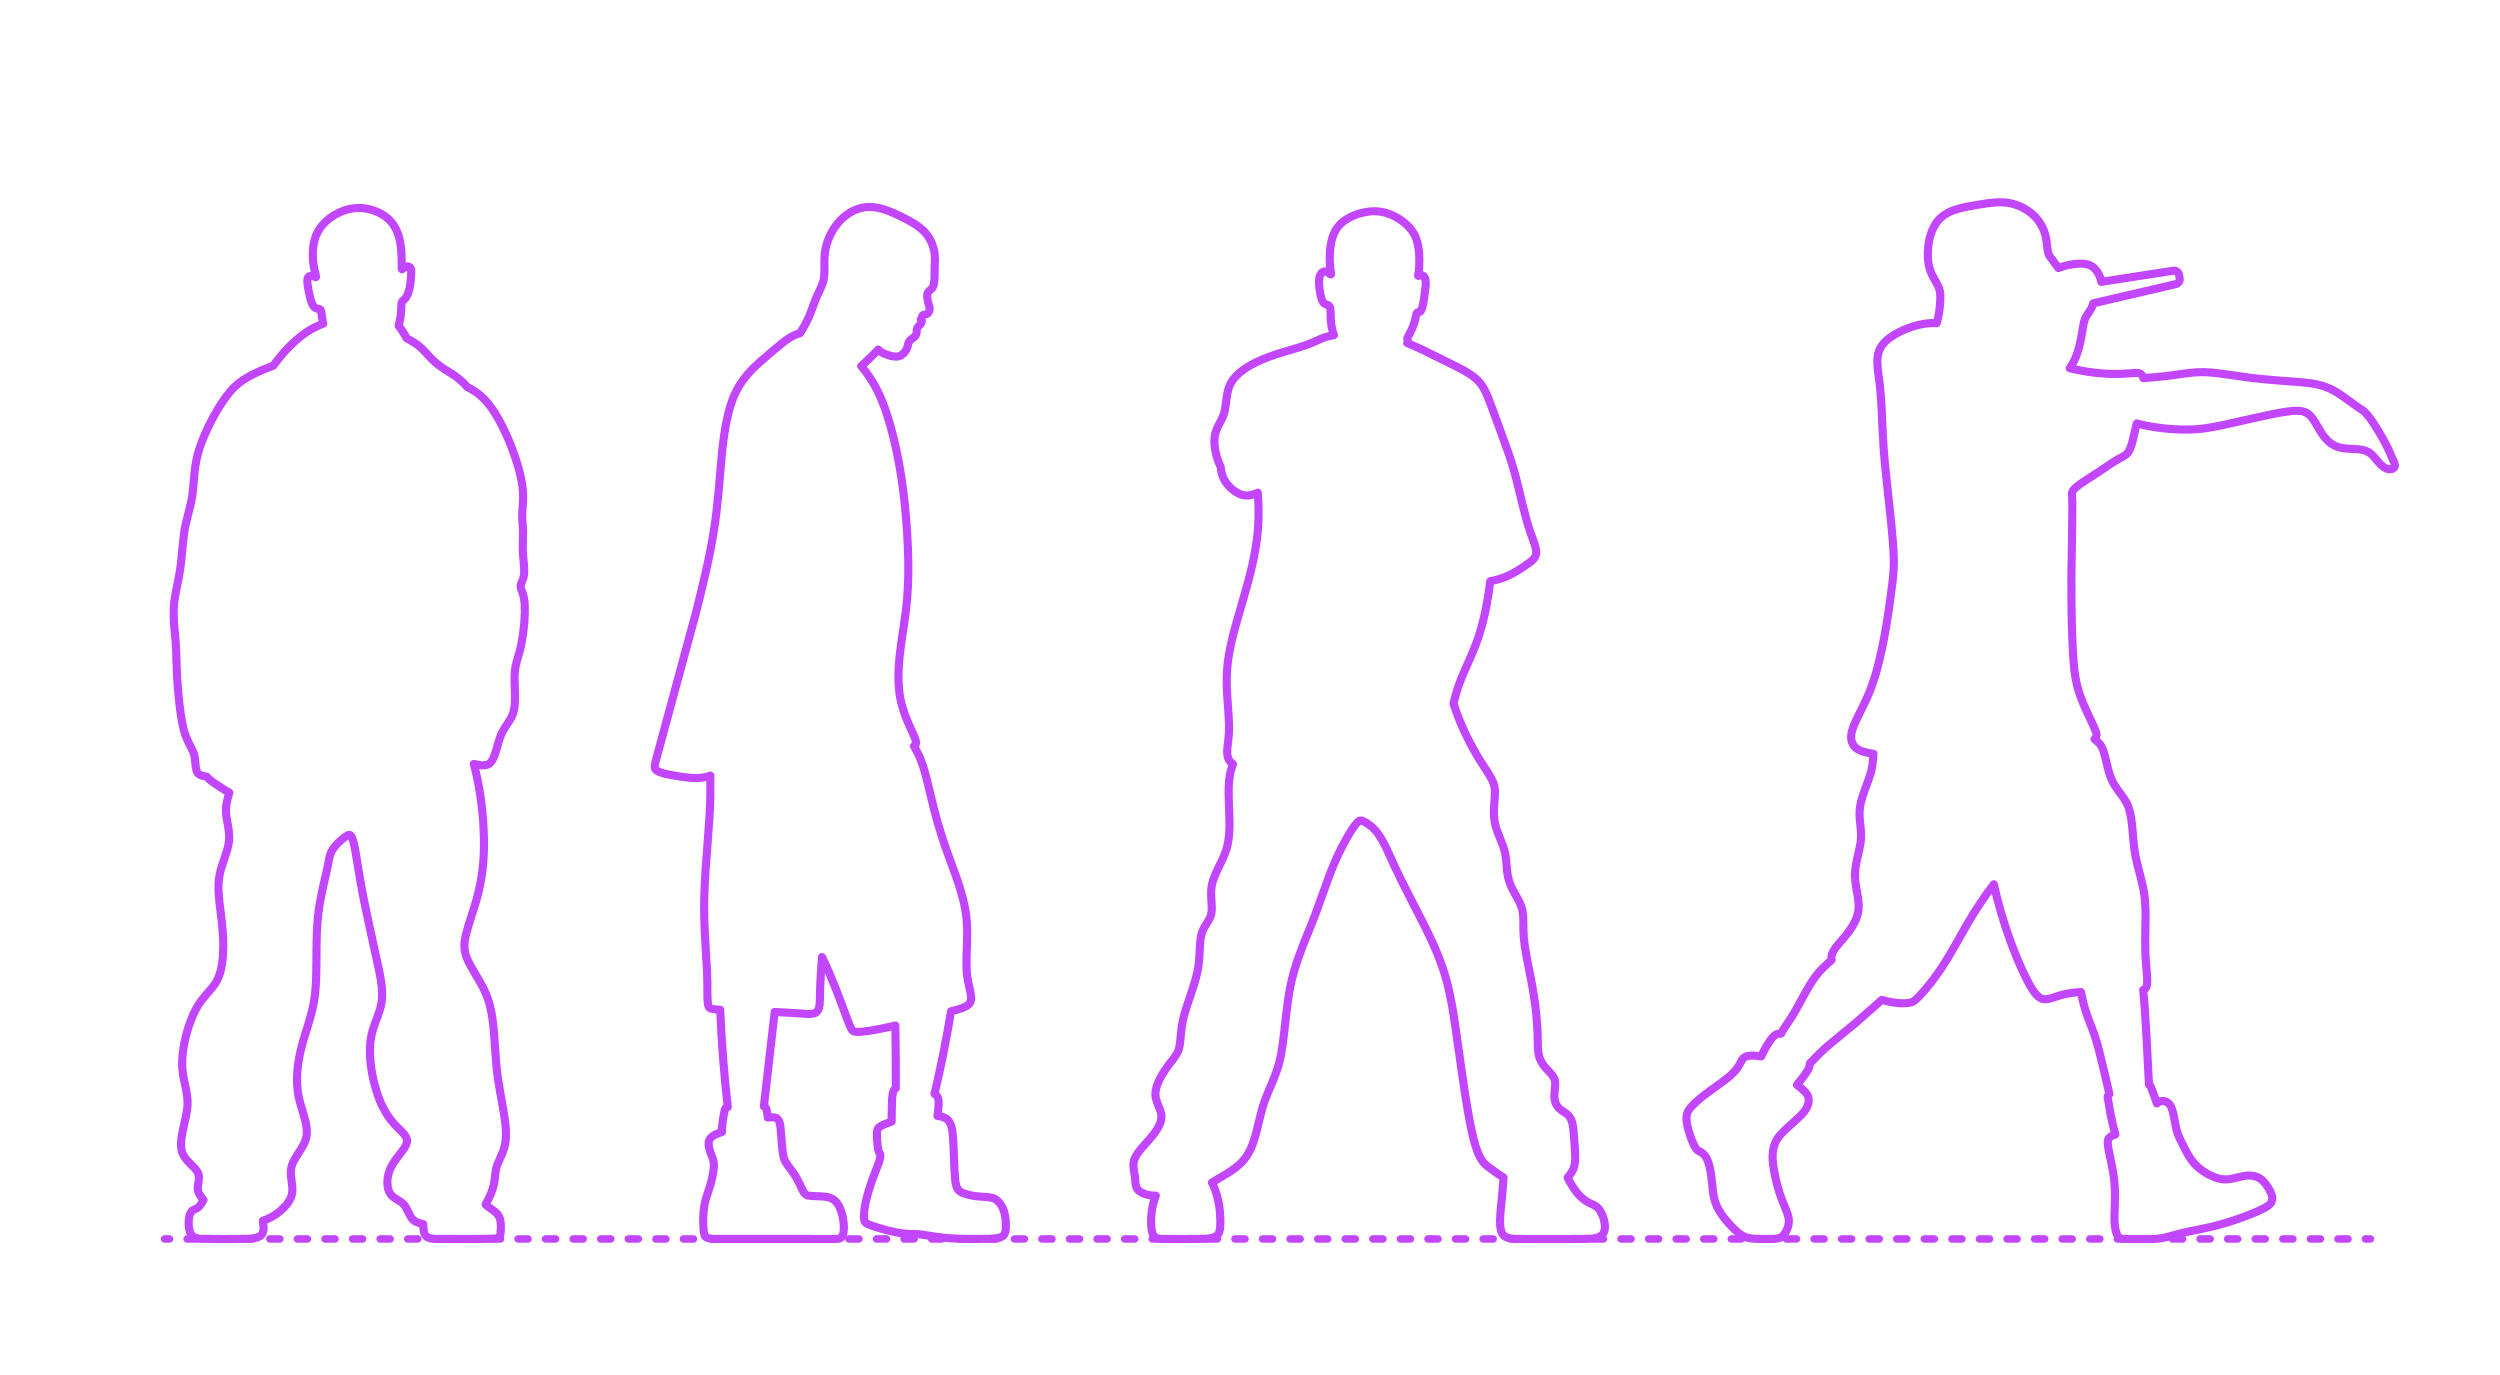 <?xml version="1.0" encoding="utf-8"?>
<!-- Generator: Adobe Illustrator 25.2.3, SVG Export Plug-In . SVG Version: 6.00 Build 0)  -->
<!DOCTYPE svg PUBLIC "-//W3C//DTD SVG 1.1//EN" "http://www.w3.org/Graphics/SVG/1.1/DTD/svg11.dtd">
<svg version="1.1" xmlns:x="http://ns.adobe.com/Extensibility/1.0/" xmlns:i="http://ns.adobe.com/AdobeIllustrator/10.0/" xmlns:graph="http://ns.adobe.com/Graphs/1.0/"
	 xmlns="http://www.w3.org/2000/svg" xmlns:xlink="http://www.w3.org/1999/xlink" x="0px" y="0px" width="1000px" height="550px"
	 viewBox="0 0 1000 550" enable-background="new 0 0 1000 550" xml:space="preserve">
<g id="FILL-BACKGROUND">
	<rect fill="#FFFFFF" width="1000" height="550"/>
</g>
<g id="N-TEXT">
</g>
<g id="N-DIMENSIONS">
</g>
<g id="_x32_D_x24_AG-DIAGRAM">
	<g id="POLYLINE_4575_">
		<g>
			<g>
				
					<line fill="none" stroke="#C346FF" stroke-width="3" stroke-linecap="round" stroke-linejoin="round" x1="65.823" y1="495.588" x2="67.823" y2="495.588"/>
				
					<line fill="none" stroke="#C346FF" stroke-width="3" stroke-linecap="round" stroke-linejoin="round" stroke-dasharray="4.011,7.019" x1="74.842" y1="495.588" x2="942.667" y2="495.588"/>
				
					<line fill="none" stroke="#C346FF" stroke-width="3" stroke-linecap="round" stroke-linejoin="round" x1="946.177" y1="495.588" x2="948.177" y2="495.588"/>
			</g>
		</g>
	</g>
</g>
<g id="_x32_D_x24_AG-GUIDES">
</g>
<g id="_x32_D_x24_AG-DETAILS-DIAGRAM">
</g>
<g id="_x32_D_x24_AG-POP-CULTURE">
</g>
<g id="_x32_D_x24_AG-OUTLINE">
	<g id="POLYLINE_812_">
		
			<path fill="none" stroke="#C346FF" stroke-width="3.25" stroke-linecap="round" stroke-linejoin="round" stroke-miterlimit="10" d="
			M704.452,422.578c-1.35-0.226-2.733-0.391-4.103-0.321c-0.759,0.046-1.536,0.16-2.226,0.495c-0.307,0.151-0.589,0.353-0.829,0.598
			c-0.35,0.356-0.611,0.792-0.845,1.229c-0.386,0.749-0.823,1.626-1.295,2.318c-0.488,0.732-1.058,1.423-1.666,2.059
			c-2.483,2.599-7.281,5.709-10.183,7.89c-2.204,1.66-4.452,3.408-6.363,5.402c-0.873,0.929-1.72,1.955-2.103,3.191
			c-0.339,1.078-0.29,2.233-0.148,3.341c0.255,1.873,0.774,3.728,1.38,5.516c0.427,1.236,0.925,2.482,1.502,3.656
			c0.288,0.57,0.588,1.164,0.973,1.675c0.133,0.173,0.286,0.334,0.461,0.466c0.279,0.213,0.694,0.397,1,0.565
			c0.555,0.295,1.084,0.654,1.528,1.1c0.416,0.412,0.757,0.897,1.038,1.409c0.567,1.037,0.936,2.178,1.223,3.321
			c0.713,2.866,1.018,6.878,1.36,9.836c0.227,1.953,0.629,3.915,1.401,5.73c0.766,1.837,1.883,3.522,3.091,5.096
			c1.153,1.492,2.425,2.922,3.772,4.243c0.947,0.919,1.945,1.824,3.045,2.557c0.595,0.394,1.234,0.735,1.909,0.97
			c0.648,0.228,1.334,0.355,2.015,0.436c2.02,0.242,4.391,0.219,6.436,0.231c1.013-0.011,2.299,0.013,3.301-0.085
			c0.677-0.064,1.366-0.174,1.989-0.458c0.661-0.294,1.201-0.807,1.621-1.389c0.39-0.538,0.721-1.127,0.997-1.731
			c0.493-1.091,0.832-2.279,0.821-3.484c-0.015-1.418-0.486-2.789-0.988-4.099l-1.584-3.91c-1.538-3.867-2.594-7.976-3.352-12.065
			c-0.538-2.969-0.89-6.059-0.232-9.038c0.257-1.23,0.701-2.429,1.348-3.507c0.765-1.294,1.807-2.42,2.874-3.472
			c2.563-2.54,5.917-5.004,8.152-7.849c1.312-1.703,2.253-4.066,1.365-6.165c-0.238-0.572-0.632-1.064-1.053-1.512
			c-0.998-1.045-2.184-1.983-3.309-2.888c1.454-1.896,3.515-4.243,4.624-6.328c0.133-0.27,0.248-0.554,0.33-0.844
			c0.106-0.357,0.169-0.851,0.227-1.222c0.014-0.086,0.037-0.218,0.055-0.303c1.025-0.873,2.553-2.599,3.517-3.562
			c1.366-1.379,3.048-2.833,4.533-4.097l10.027-8.271c0.817-0.648,9.603-8.455,10.643-9.369c2.832,0.866,5.804,1.38,8.769,1.37
			c1.067-0.024,2.171-0.07,3.183-0.436c0.546-0.202,1.034-0.536,1.474-0.912c0.677-0.581,1.326-1.248,1.94-1.896
			c3.129-3.371,5.973-7.108,8.533-10.927c3.241-4.848,7.385-12.495,10.335-17.606c3.15-5.462,6.728-10.82,10.559-15.827
			c1.609,7.444,3.866,15.034,6.453,22.2c1.994,5.45,4.232,11.038,6.897,16.191c0.823,1.556,1.706,3.194,2.733,4.623
			c0.589,0.809,1.249,1.592,2.066,2.179c0.537,0.385,1.156,0.67,1.815,0.761c1.106,0.15,2.216-0.152,3.269-0.463l3.274-1.047
			c2.697-0.834,5.547-1.172,8.356-1.349c0.523,2.669,1.178,5.418,2.012,8.006c0.873,2.729,2.272,5.958,3.227,8.667
			c0.725,2.055,1.367,4.344,1.922,6.455c1.004,3.955,3.344,13.69,4.226,17.68c-0.287,0.238-0.567,0.523-0.672,0.89
			c-0.142,0.5,0.093,1.131,0.189,1.624c0.295,1.465,0.548,3.617,0.832,5.086c0.531,2.837,1.255,5.783,2.035,8.563
			c-0.737,0.326-1.698,0.611-2.314,1.14c-0.297,0.254-0.506,0.602-0.609,0.978c-0.108,0.382-0.132,0.786-0.127,1.181
			c0.047,1.595,0.434,3.279,0.74,4.844c0.578,2.743,1.41,6.474,1.725,9.233c0.358,2.824,0.472,5.74,0.411,8.585
			c0.008,3.894-0.617,8.743,0.314,12.542c0.215,0.844,0.49,1.709,1.036,2.403c0.192,0.238,0.431,0.442,0.707,0.577
			c0.339,0.169,0.719,0.24,1.093,0.279c2.105,0.123,9.494,0.027,11.564,0.047c1.277-0.015,2.579-0.086,3.838-0.302
			c0.853-0.14,1.756-0.36,2.594-0.577c2.465-0.677,6.06-1.636,8.524-2.126c3.227-0.664,7.594-1.499,10.744-2.329
			c2.84-0.727,5.768-1.636,8.539-2.592c3.622-1.294,7.434-2.653,10.834-4.455c0.643-0.358,1.296-0.748,1.858-1.228
			c0.456-0.384,0.845-0.861,1.059-1.423c0.173-0.423,0.269-0.881,0.248-1.339c-0.034-0.777-0.32-1.52-0.63-2.225
			c-0.502-1.111-1.131-2.177-1.858-3.155c-0.605-0.804-1.289-1.567-2.097-2.171c-0.994-0.748-2.19-1.213-3.421-1.374
			c-2.427-0.35-5.108,0.504-7.462,1.043c-1.248,0.285-2.537,0.495-3.821,0.421c-1.334-0.065-2.645-0.419-3.885-0.903
			c-2.921-1.164-5.678-2.881-7.825-5.196c-1.678-1.834-2.925-4.045-4.047-6.25c-0.678-1.384-1.955-3.777-2.507-5.179
			c-1.022-2.475-1.338-5.251-1.886-7.856c-0.196-0.932-0.418-1.921-0.73-2.821c-0.211-0.602-0.481-1.196-0.87-1.705
			c-0.533-0.707-1.328-1.209-2.193-1.395c-0.571-0.121-1.179-0.09-1.728,0.112c-0.468,0.173-0.876,0.477-1.234,0.819
			c-0.47-1.617-1.223-3.522-1.83-5.105c-0.206-0.511-0.476-1.486-0.786-1.933c-0.132-0.19-0.317-0.341-0.529-0.435
			c-0.463-8.456-1.404-29.837-2.323-37.932c0.364-0.151,0.716-0.36,0.968-0.669c0.269-0.325,0.412-0.735,0.495-1.144
			c0.1-0.5,0.129-1.021,0.141-1.531c0.044-2-0.355-5.728-0.5-7.76c-0.506-5.05-0.215-13.11-0.153-18.248
			c0.013-3.872-0.178-7.813-0.983-11.607c-1.025-5.017-2.928-10.599-3.543-15.686c-0.663-4.856-0.615-10.75-1.98-15.47
			c-0.52-1.815-1.432-3.499-2.517-5.037c-1.331-1.897-2.984-3.879-4.044-5.946c-0.97-1.86-1.564-3.919-2.088-5.943
			c-0.434-1.693-1.198-5.213-1.783-6.81c-0.194-0.544-0.422-1.09-0.714-1.59c-0.237-0.407-0.52-0.791-0.837-1.141
			c-0.458-0.517-1.181-1.113-1.702-1.574l-0.209-0.19c0.244-0.215,0.463-0.466,0.603-0.762c0.122-0.254,0.179-0.535,0.182-0.816
			c0.005-0.416-0.092-0.829-0.212-1.225c-0.249-0.799-0.627-1.635-0.966-2.402c-1.817-3.926-4.149-8.564-5.523-12.628
			c-0.789-2.304-1.375-4.717-1.775-7.118c-0.932-5.579-1.035-12.133-1.295-17.807c-0.237-6.693-0.332-15.907-0.279-22.616
			c0.012-3.26,0.543-27.565,0.335-30.329l-0.109-1.855c-0.016-0.401-0.015-0.813,0.099-1.2c0.095-0.331,0.272-0.633,0.483-0.902
			c0.344-0.436,0.763-0.818,1.185-1.178c2.085-1.768,6.304-4.297,8.621-5.829c1.565-1.028,6.264-4.264,7.802-5.139
			c0.89-0.537,2.012-1.016,2.887-1.579c0.427-0.278,0.824-0.609,1.154-0.997c0.372-0.434,0.657-0.939,0.897-1.455
			c0.325-0.705,0.579-1.466,0.8-2.209c0.649-2.198,1.392-5.991,2-8.207c3.655,0.973,7.496,1.613,11.258,2.014
			c3.984,0.408,8.091,0.582,12.089,0.326c2.405-0.156,4.9-0.503,7.27-0.937c8.139-1.493,21.346-5.012,29.477-6.16
			c1.443-0.195,2.924-0.369,4.381-0.315c0.986,0.038,1.985,0.191,2.898,0.577c1.277,0.521,2.257,1.536,3.05,2.637
			c1.383,1.919,2.524,4.352,3.883,6.288c1.481,2.148,3.464,4.07,5.972,4.928c1.545,0.542,3.217,0.668,4.841,0.765
			c2.176,0.144,4.643,0.086,6.694,0.899c1.9,0.763,3.213,2.477,4.478,4.012c0.808,0.969,1.687,1.92,2.757,2.602
			c0.474,0.299,0.995,0.542,1.549,0.646c0.518,0.096,1.064,0.064,1.56-0.117c0.48-0.172,0.948-0.533,1.044-1.059
			c0.045-0.235,0.027-0.478-0.017-0.711c-0.156-0.812-0.743-1.925-1.074-2.691c-0.989-2.431-2.199-4.976-3.477-7.258
			c-1.333-2.418-2.805-4.903-4.356-7.188c-0.889-1.284-1.82-2.59-2.951-3.676c-0.89-0.882-2.217-1.673-3.266-2.361
			c-3.972-2.757-7.88-6.186-12.486-7.838c-2.079-0.765-4.285-1.222-6.477-1.518c-2.991-0.414-8.414-0.717-11.476-0.965
			c-3.737-0.295-8.532-0.717-12.235-1.171l-12.105-1.711c-2.277-0.29-4.658-0.527-6.954-0.538c-1.91-0.012-3.878,0.145-5.775,0.371
			l-8.693,1.184c-2.354,0.289-6.822,0.646-9.228,0.841c-0.228-0.702-0.577-1.451-1.266-1.801c-0.644-0.325-1.395-0.29-2.096-0.263
			l-5.047,0.322c-3.291,0.167-6.677,0.023-9.953-0.317c-3.696-0.387-7.477-1.015-11.082-1.924c1.317-1.798,2.276-3.843,2.986-5.949
			c0.714-2.099,1.249-4.312,1.663-6.489c0.403-1.969,0.629-4.557,1.174-6.492c0.42-1.535,1.455-2.885,2.32-4.195
			c0.574-0.859,1.025-1.809,1.259-2.818l33.053-7.69c0.758-0.181,1.367-0.815,1.517-1.58c0.038-0.188,0.05-0.383,0.035-0.575
			c0-0.119-0.265-1.419-0.291-1.569c-0.098-0.514-0.402-0.985-0.831-1.285c-0.421-0.299-0.957-0.428-1.468-0.353l-28.81,4.468
			c-0.236-1.482-0.821-2.908-1.674-4.142c-0.486-0.697-1.066-1.339-1.75-1.845c-0.555-0.411-1.184-0.726-1.843-0.931
			c-1.542-0.474-3.193-0.427-4.783-0.289c-2.426,0.24-4.842,0.777-7.11,1.679c-0.394-0.543-1.918-2.689-2.299-3.171
			c-0.213-0.276-0.754-0.946-0.944-1.221c-0.227-0.319-0.432-0.661-0.584-1.022c-0.149-0.349-0.251-0.72-0.331-1.09
			c-0.214-0.983-0.386-2.818-0.517-3.833c-0.21-1.676-0.571-3.358-1.22-4.922c-0.695-1.708-1.678-3.302-2.894-4.688
			c-1.149-1.313-2.512-2.439-3.988-3.365c-2.706-1.695-5.826-2.756-9.019-2.949c-2.358-0.155-4.759,0.095-7.093,0.431
			c-2.233,0.345-5.311,0.836-7.523,1.268c-3.373,0.692-6.879,1.55-9.677,3.652c-1.298,0.981-2.394,2.225-3.238,3.613
			c-0.968,1.584-1.628,3.348-2.083,5.143c-0.641,2.57-0.908,5.256-0.782,7.902c0.097,1.882,0.396,3.776,1.064,5.544
			c0.562,1.541,1.479,3.065,2.29,4.489c0.447,0.786,0.891,1.609,1.174,2.47c0.521,1.55,0.488,3.228,0.406,4.842
			c-0.165,3.017-0.488,6.094-1.414,8.983c-3.179-0.257-6.385,0.314-9.413,1.265c-2.64,0.847-5.225,1.963-7.607,3.386
			c-2.448,1.493-4.829,3.443-5.944,6.16c-0.578,1.424-0.757,2.982-0.761,4.51c-0.028,2.698,0.674,6.707,0.99,9.412
			c0.638,5.276,0.876,13.723,1.148,19.113c0.178,3.771,0.567,9.021,0.917,12.793c0.829,8.92,3.511,29.84,3.532,38.429
			c0.013,2.319-0.115,4.763-0.353,7.068c-1.512,12.202-3.277,25.034-6.532,36.895c-0.923,3.291-2.041,6.638-3.402,9.774
			c-1.422,3.37-3.696,7.589-5.206,10.932c-0.744,1.713-1.464,3.509-1.568,5.393c-0.049,0.957,0.081,1.937,0.465,2.82
			c0.316,0.736,0.809,1.393,1.419,1.911c0.696,0.594,1.53,1.008,2.384,1.322c1.494,0.542,3.095,0.825,4.663,1.061
			c-0.122,1.379-0.277,3.605-0.505,4.937c-0.151,0.942-0.364,1.896-0.628,2.813c-1.217,4.078-3.343,8.496-4.132,12.689
			c-0.208,1.08-0.319,2.191-0.327,3.292c-0.033,1.912,0.307,4.442,0.491,6.36c0.111,1.244,0.173,2.52,0.094,3.767
			c-0.09,1.454-0.37,2.943-0.675,4.367c-0.634,2.876-1.543,6.261-1.697,9.189c-0.111,1.826,0.089,3.675,0.375,5.478
			c0.48,3.095,1.371,6.619,0.966,9.745c-0.325,2.53-1.452,4.888-2.834,7.006c-0.858,1.315-1.865,2.601-2.875,3.803
			c-0.886,1.043-2.621,2.993-3.408,4.079c-0.546,0.747-1.057,1.543-1.378,2.415c-0.3,0.794-0.384,1.669-0.217,2.503
			c-2.289,2.022-4.684,4.203-6.499,6.661c-3.612,4.86-6.571,11.679-9.879,16.747c-1.013,1.563-3.055,4.435-3.867,6.067l-0.484,0.004
			c-0.385,0.007-0.778,0.045-1.142,0.179c-0.377,0.135-0.714,0.364-1.019,0.62c-0.799,0.684-1.439,1.543-2.033,2.406
			C706.484,418.518,705.413,420.552,704.452,422.578z"/>
	</g>
	<g id="POLYLINE_811_">
		
			<path fill="none" stroke="#C346FF" stroke-width="3.25" stroke-linecap="round" stroke-linejoin="round" stroke-miterlimit="10" d="
			M493.196,305.667c-0.549,1.451-1.023,2.96-1.282,4.491c-0.525,3.125-0.482,6.392-0.403,9.553
			c0.137,6.135,0.885,13.093-0.678,19.075c-0.735,3.029-2.607,6.488-3.949,9.304c-1.229,2.614-2.32,5.393-2.409,8.314
			c-0.109,2.247,0.239,4.726,0.236,6.974c-0.007,0.858-0.071,1.729-0.296,2.559c-0.237,0.879-0.66,1.704-1.129,2.48
			c-0.921,1.501-2.055,3.029-2.561,4.735c-0.381,1.232-0.545,2.538-0.655,3.82c-0.234,3.06-0.256,6.751-0.745,9.774
			c-0.978,6.314-3.96,13.072-5.64,19.217c-0.369,1.352-0.693,2.789-0.904,4.174c-0.275,1.669-0.488,4.411-0.656,6.089
			c-0.133,1.214-0.289,2.459-0.668,3.623c-0.21,0.642-0.499,1.262-0.84,1.844c-0.671,1.17-2.011,2.778-2.842,3.865
			c-0.93,1.215-1.836,2.511-2.631,3.817c-0.958,1.582-1.825,3.256-2.399,5.018c-0.366,1.142-0.617,2.345-0.57,3.549
			c0.054,1.866,0.96,3.749,1.646,5.456c0.314,0.802,0.602,1.633,0.708,2.492c0.075,0.597,0.053,1.206-0.045,1.799
			c-0.206,1.244-0.721,2.42-1.341,3.511c-1.607,2.825-4.152,5.37-6.271,7.819c-1.208,1.429-2.441,2.933-3.098,4.707
			c-0.343,0.935-0.441,1.946-0.384,2.935c0.083,1.621,0.585,3.401,0.687,5.021c0.113,1.42,0.075,3.066,1.065,4.204
			c0.644,0.74,1.535,1.218,2.434,1.579c1.501,0.578,3.13,0.862,4.739,0.776c-0.545,1.58-1.07,3.228-1.379,4.871
			c-0.445,2.431-0.604,4.944-0.446,7.41c0.07,0.898,0.185,1.811,0.459,2.671c0.154,0.478,0.371,0.947,0.707,1.324
			c0.398,0.456,0.965,0.729,1.547,0.863c0.761,0.178,1.569,0.191,2.348,0.205c3.253-0.018,12.706,0.054,15.793-0.05
			c0.966-0.043,1.978-0.107,2.931-0.273c0.982-0.176,2.026-0.456,2.73-1.208c0.713-0.765,0.912-1.845,1.026-2.85
			c0.184-1.863,0.128-3.785,0-5.65c-0.301-4.322-1.283-8.642-3.249-12.521c0.57-0.314,2.335-1.42,2.917-1.778l2.828-1.662
			c2.633-1.583,5.179-3.426,7.143-5.81c1.121-1.348,2.006-2.892,2.714-4.492c2.035-4.592,2.993-10.302,4.308-15.139
			c1.02-4.021,3.144-8.664,4.756-12.506c0.818-2.008,1.571-4.093,2.135-6.184c0.669-2.477,1.122-5.102,1.485-7.642
			c1.002-7.079,1.622-16.187,3.06-23.16c1.677-8.584,5.325-17.22,8.602-25.32c2.772-6.752,5.956-16.843,8.795-23.568
			c1.984-4.673,4.306-9.325,7.03-13.611c0.774-1.17,1.566-2.386,2.571-3.372c0.275-0.254,0.585-0.509,0.964-0.571
			c0.461-0.071,0.956,0.159,1.37,0.339c0.9,0.418,1.741,0.981,2.522,1.59c1.174,0.923,2.233,2.012,3.123,3.212
			c2.692,3.638,4.82,9.097,6.756,13.203c2.062,4.659,9.64,19.176,12.043,23.935c3.474,7.018,6.738,14.307,8.751,21.89
			c0.934,3.416,1.704,7.129,2.318,10.623c1.51,9.187,3.703,26.097,5.15,35.221c1.105,6.64,2.177,13.797,4.105,20.239
			c0.502,1.594,1.091,3.189,1.904,4.653c0.391,0.699,0.846,1.38,1.372,1.985c0.477,0.554,1.029,1.05,1.602,1.501
			c1.988,1.493,4.175,3.128,6.32,4.384l-0.445,5.672l-0.776,8.003c-0.152,2.003-0.292,4.076-0.075,6.077
			c0.141,1.2,0.428,2.474,1.297,3.367c0.543,0.566,1.274,0.914,2.024,1.112c1.17,0.307,2.419,0.337,3.623,0.359
			c2.663-0.071,28.041,0.185,29.943-0.171c0.915-0.111,1.846-0.277,2.689-0.663c0.562-0.257,1.069-0.644,1.437-1.143
			c0.801-1.08,0.915-2.502,0.787-3.801c-0.187-1.735-0.741-3.437-1.569-4.971c-0.528-0.969-1.221-1.883-2.18-2.458
			c-0.88-0.542-2.03-0.939-2.925-1.455c-1.271-0.711-2.422-1.645-3.436-2.688c-2.019-2.056-3.451-4.635-4.78-7.17
			c0.692-0.857,1.41-1.727,1.928-2.701c0.379-0.7,0.66-1.456,0.826-2.234c0.207-0.962,0.271-1.968,0.288-2.951
			c0.063-1.986-0.462-7.847-0.595-9.933c-0.167-1.89-0.312-3.859-1.112-5.605c-0.359-0.779-0.928-1.444-1.592-1.981
			c-1.232-1.008-2.787-1.721-3.748-3.03c-0.566-0.739-0.952-1.612-1.133-2.524c-0.22-1.103-0.154-2.25-0.061-3.363
			c0.11-1.423,0.418-3.125,0.106-4.529c-0.251-1.217-1.059-2.191-1.876-3.085c-1.201-1.286-2.572-2.693-3.433-4.233
			c-0.69-1.183-1.12-2.51-1.297-3.866c-0.281-1.868-0.233-5.313-0.291-7.225c-0.085-2.928-0.322-5.982-0.633-8.895
			c-0.444-4.134-1.148-8.738-1.938-12.821c-0.731-3.764-2.152-10.475-2.651-14.245c-0.265-1.896-0.431-3.865-0.46-5.78
			c-0.03-1.915,0.044-5.213-0.274-7.133c-0.277-1.993-1.126-3.855-2.095-5.601c-0.969-1.736-2.262-3.841-2.936-5.698
			c-0.72-1.881-1.116-3.884-1.294-5.887c-0.145-1.694-0.292-4.131-0.596-5.766c-0.211-1.222-0.559-2.442-0.981-3.607
			c-0.846-2.366-2.214-5.288-2.888-7.701c-0.355-1.234-0.576-2.523-0.676-3.802c-0.218-2.582,0.063-5.41,0.268-7.996
			c0.092-1.318,0.131-2.67-0.098-3.976c-0.201-1.208-0.665-2.36-1.229-3.442c-1.595-2.984-3.984-6.143-5.666-9.08
			c-3.852-6.635-7.254-13.694-9.498-21.045c0.638-2.655,1.428-5.398,2.36-7.965c0.932-2.663,3.266-7.76,4.425-10.409
			c1.334-3.041,2.646-6.301,3.621-9.47c2.113-6.81,3.456-13.945,4.295-21.02c2.052-0.361,4.095-0.914,6.027-1.698
			c2.05-0.831,4.013-1.94,5.873-3.134c1.104-0.714,2.382-1.578,3.453-2.338c0.562-0.407,1.132-0.843,1.624-1.332
			c0.581-0.574,1.083-1.265,1.285-2.067c0.158-0.619,0.141-1.27,0.053-1.899c-0.31-2.108-1.576-4.987-2.264-7.016
			c-1.934-5.425-4.079-15.212-5.522-20.895c-0.942-3.736-2.128-7.627-3.396-11.269c-1.9-5.179-5.977-16.649-7.935-21.612
			c-0.449-1.117-0.948-2.277-1.518-3.336c-0.706-1.317-1.572-2.564-2.621-3.632c-1.021-1.044-2.209-1.933-3.429-2.73
			c-1.24-0.809-2.621-1.575-3.933-2.265c-3.376-1.726-11.491-5.669-14.974-7.391c-1.814-0.853-4.121-1.898-5.968-2.655
			c0.122-0.255,0.199-0.533,0.209-0.816c0.015-0.374-0.08-0.749-0.174-1.109c1.26-2.326,2.55-4.729,3.17-7.317
			c0.177-0.725,0.297-1.67,0.523-2.38c0.049-0.144,0.107-0.288,0.192-0.414c0.054-0.081,0.121-0.155,0.205-0.205
			c0.104-0.062,0.225-0.085,0.344-0.1l0.227-0.026c0.161-0.02,0.325-0.058,0.464-0.145c0.144-0.088,0.255-0.221,0.347-0.361
			c0.311-0.491,0.473-1.065,0.625-1.621c0.26-1.008,0.434-2.096,0.587-3.127c0.113-0.916,0.653-4.723,0.711-5.571
			c0.045-0.588,0.054-1.189-0.045-1.772c-0.09-0.519-0.247-1.04-0.539-1.483c-0.164-0.245-0.383-0.467-0.664-0.571
			c-0.323-0.121-0.677-0.054-1.002,0.023c-0.179,0.041-0.478,0.136-0.658,0.146c-0.031,0.001-0.064,0-0.094-0.009l-0.003-0.001
			l-0.003-0.001l-0.003-0.001l-0.003-0.001l-0.003-0.001l-0.003-0.001l-0.003-0.001l-0.003-0.001
			c-0.034-0.015-0.057-0.048-0.066-0.083c-0.026-0.121,0.015-0.253,0.041-0.371l0.091-0.346c0.143-0.568,0.211-1.17,0.263-1.753
			c0.096-1.203,0.13-2.495,0.136-3.703c-0.007-2.683-0.211-5.418-1.025-7.988c-1.129-3.66-3.912-6.556-7.11-8.547
			c-2.2-1.381-4.645-2.436-7.222-2.836c-2.386-0.383-4.84-0.2-7.187,0.34c-1.977,0.458-3.914,1.16-5.696,2.134
			c-1.596,0.872-3.078,1.997-4.216,3.425c-2.116,2.616-2.909,6.016-3.223,9.301c-0.275,3.013-0.232,6.093,0.312,9.076
			c0.027,0.201,0.065,0.414,0.048,0.617c-0.004,0.034-0.01,0.069-0.024,0.1l-0.001,0.003l-0.001,0.003l-0.002,0.003l-0.001,0.003
			l-0.002,0.003l-0.002,0.003l-0.002,0.003l-0.002,0.003l-0.002,0.003l-0.002,0.003l-0.002,0.002l-0.002,0.002l-0.002,0.002
			l-0.002,0.002l-0.002,0.002l-0.002,0.002l-0.002,0.002l-0.002,0.002l-0.002,0.002l-0.002,0.002l-0.002,0.002l-0.002,0.002
			l-0.002,0.002l-0.002,0.002l-0.002,0.001l-0.002,0.001l-0.002,0.001l-0.003,0.001l-0.003,0.001l-0.003,0.001l-0.003,0.001
			l-0.003,0.001l-0.003,0.001l-0.003,0.001l-0.003,0.001l-0.002,0.001l-0.002,0l-0.002,0l-0.002,0l-0.003,0l-0.003,0l-0.003,0
			l-0.003,0l-0.003,0l-0.003,0h-0.003l-0.003,0l-0.003,0c-0.133-0.013-0.291-0.139-0.401-0.214
			c-0.432-0.317-0.897-0.716-1.414-0.882c-0.349-0.121-0.739-0.152-1.092-0.029c-0.364,0.124-0.663,0.388-0.894,0.69
			c-0.376,0.496-0.592,1.097-0.716,1.702c-0.177,0.881-0.186,1.795-0.144,2.69c0.071,1.324,0.259,2.674,0.508,3.976
			c0.18,0.883,0.397,1.777,0.782,2.595c0.203,0.419,0.456,0.831,0.827,1.121c0.332,0.265,0.785,0.389,1.18,0.529
			c0.229,0.082,0.46,0.178,0.647,0.336c0.136,0.113,0.241,0.259,0.317,0.418c0.11,0.226,0.174,0.473,0.22,0.719
			c0.19,1.1,0.135,2.697,0.174,3.822c0.051,2.311,0.489,4.625,1.276,6.797c-1.604,0.313-3.235,0.665-4.742,1.301
			c-1.94,0.815-4.222,1.913-6.189,2.618c-2.14,0.806-7.079,2.182-9.344,2.867c-3.87,1.175-7.804,2.533-11.41,4.369
			c-2.063,1.052-4.083,2.269-5.865,3.755c-1.527,1.279-2.914,2.788-3.815,4.578c-1.264,2.477-1.529,5.46-1.874,8.185
			c-0.161,1.244-0.348,2.535-0.723,3.734c-0.325,1.046-0.813,2.059-1.321,3.028c-0.558,1.071-1.322,2.437-1.738,3.567
			c-0.299,0.782-0.519,1.604-0.636,2.433c-0.258,1.828-0.131,3.699,0.181,5.512c0.413,2.336,1.151,4.638,2.189,6.771
			c0.157,1.952,0.643,3.912,1.681,5.589c0.789,1.303,1.84,2.443,3.007,3.417c0.995,0.828,2.1,1.556,3.322,2.001
			c0.887,0.325,1.84,0.484,2.785,0.43c1.411-0.077,2.773-0.55,4.057-1.116c0.339,4.836,0.445,9.788,0.064,14.62
			c-0.387,5.073-1.333,10.21-2.478,15.163c-1.512,6.82-5.097,18.343-6.961,25.186c-1.111,4.21-2.102,8.599-2.625,12.921
			c-0.392,3.15-0.5,6.402-0.404,9.573c0.094,4.178,0.749,10.703,0.877,14.892c0.038,1.339,0.039,2.769-0.044,4.106
			c-0.07,1.336-0.402,3.793-0.543,5.136c-0.164,1.75-0.314,3.655,0.563,5.251C491.962,304.625,492.55,305.2,493.196,305.667z"/>
	</g>
	<g id="POLYLINE_810_">
		
			<path fill="none" stroke="#C346FF" stroke-width="3.25" stroke-linecap="round" stroke-linejoin="round" stroke-miterlimit="10" d="
			M288.796,452.804c-1.207,0.367-2.42,0.802-3.485,1.49c-0.601,0.394-1.157,0.894-1.495,1.538c-0.318,0.595-0.408,1.284-0.377,1.951
			c0.051,1.139,0.401,2.248,0.789,3.312c0.497,1.337,1.235,2.923,1.31,4.357c0.088,1.235-0.086,2.488-0.284,3.705
			c-0.339,1.976-0.834,3.965-1.441,5.875c-0.757,2.291-1.686,4.815-2.072,7.192c-0.504,3.171-0.572,6.439-0.327,9.637
			c0.063,0.625,0.131,1.266,0.313,1.869c0.103,0.335,0.247,0.666,0.482,0.93c0.437,0.492,1.113,0.647,1.737,0.749
			c0.788,0.119,1.639,0.139,2.437,0.16c0,0,0.999,0.013,0.999,0.013l46.188,0.004c0.313-0.007,0.762-0.006,1.077-0.027
			c0.607-0.041,1.265-0.088,1.769-0.464c0.318-0.24,0.522-0.598,0.668-0.962c0.356-0.927,0.438-1.94,0.461-2.926
			c0.02-1.641-0.196-3.288-0.563-4.886c-0.518-2.145-1.284-4.367-2.902-5.937c-0.542-0.519-1.186-0.936-1.887-1.207
			c-1.108-0.431-2.315-0.551-3.494-0.618c-1.313-0.068-4.078-0.094-5.331-0.303c-0.318-0.057-0.635-0.151-0.912-0.321
			c-0.352-0.213-0.625-0.535-0.853-0.873c-0.662-1.009-1.392-2.748-1.931-3.851c-0.523-1.099-1.127-2.198-1.793-3.217
			c-1.042-1.652-2.644-3.541-3.656-5.213c-0.368-0.616-0.639-1.292-0.799-1.992c-0.226-0.958-0.344-2.026-0.458-3.006
			c-0.313-2.631-0.489-6.533-0.8-9.176c-0.086-0.616-0.197-1.246-0.405-1.834c-0.209-0.588-0.541-1.176-1.1-1.49
			c-0.362-0.205-0.779-0.29-1.189-0.331c-0.781-0.072-1.579-0.006-2.357,0.072c-0.112-0.993-0.231-2.044-0.459-3.015
			c-0.064-0.258-0.14-0.52-0.263-0.757c-0.083-0.159-0.191-0.306-0.33-0.421c-0.15-0.126-0.331-0.21-0.517-0.267l4.328-37.771
			c3.327,0.121,9.598,0.574,12.952,0.766c0.591,0.02,1.204,0.026,1.793-0.028c0.715-0.068,1.465-0.23,2.019-0.716
			c0.772-0.676,1.021-1.736,1.161-2.712c0.232-1.791,0.181-4.644,0.245-6.473c0.095-3.505,0.511-9.253,0.755-12.797
			c3.802,7.671,7.416,17.615,10.427,25.696c0.441,1.079,0.892,2.367,1.509,3.349c0.132,0.195,0.291,0.377,0.486,0.511
			c0.298,0.207,0.661,0.289,1.016,0.333c0.868,0.097,1.765,0.03,2.633-0.043c4.391-0.448,8.969-1.486,13.279-2.441
			c0.073,5.634,0.234,19.634,0.161,25.092c-0.778,0.424-1.058,1.34-1.223,2.154c-0.167,0.852-0.222,1.752-0.261,2.619
			c-0.036,1.723-0.219,6.861-0.153,8.53c-1.438,0.523-2.97,1.034-4.304,1.786c-0.561,0.327-1.126,0.747-1.369,1.373
			c-0.121,0.303-0.169,0.633-0.199,0.956c-0.142,1.924,0.056,3.898,0.277,5.81c0.097,0.694,0.178,1.416,0.42,2.077
			c0.113,0.323,0.333,0.612,0.478,0.92c0.1,0.217,0.153,0.455,0.166,0.694c0.023,0.405-0.045,0.812-0.137,1.206
			c-0.384,1.596-2.123,5.819-2.694,7.413c-1.232,3.423-2.415,6.988-3.148,10.554c-0.394,2.055-0.674,4.181-0.503,6.274
			c0.033,0.326,0.087,0.659,0.243,0.951c0.164,0.313,0.443,0.546,0.741,0.727c0.976,0.561,2.103,0.897,3.163,1.265
			c2.95,0.948,6.048,1.806,9.093,2.384c1.337,0.247,2.726,0.452,4.083,0.542c0.79,0.065,1.809,0.032,2.603,0.029
			c1.023-0.002,2.083,0.102,3.096,0.242c3.444,0.516,8.073,1.282,11.503,1.496c4.462,0.322,9.976,0.254,14.471,0.227
			c1.56-0.047,3.172-0.084,4.702-0.41c0.635-0.144,1.278-0.354,1.795-0.762c0.29-0.228,0.526-0.521,0.693-0.849
			c0.229-0.449,0.34-0.949,0.409-1.445c0.168-1.316,0.126-2.661,0.008-3.98c-0.138-1.393-0.373-2.799-0.86-4.116
			c-0.386-1.043-0.944-2.029-1.66-2.881c-0.566-0.67-1.208-1.317-2.029-1.664c-0.395-0.173-0.818-0.288-1.239-0.373
			c-1.336-0.259-3.334-0.354-4.708-0.467c-2.013-0.134-3.998-0.482-5.903-1.156c-0.533-0.18-1.081-0.374-1.565-0.664
			c-0.398-0.236-0.756-0.543-1.037-0.912c-0.314-0.407-0.535-0.882-0.693-1.369c-0.282-0.876-0.415-1.804-0.519-2.716
			c-0.444-4.682-0.482-12.728-0.89-17.403c-0.084-0.959-0.197-1.974-0.393-2.917c-0.271-1.264-0.704-2.57-1.642-3.5
			c-1.095-1.068-2.666-1.419-4.136-1.609c0.2-1.694,0.501-3.648,0.477-5.345c-0.01-0.483-0.05-0.974-0.158-1.446
			c-0.105-0.457-0.282-0.906-0.573-1.276c-0.245-0.315-0.572-0.559-0.929-0.733c2.55-10.658,4.839-22.206,6.608-33.039
			c1.79-0.5,3.908-0.956,5.574-1.768c0.798-0.393,1.585-0.917,2.035-1.705c0.376-0.656,0.451-1.435,0.42-2.177
			c-0.104-1.884-0.758-4.02-1.124-5.87c-0.451-2.067-0.666-4.212-0.71-6.327c-0.116-6.011,0.603-12.7,0.053-18.694
			c-0.492-5.664-2.093-11.224-3.939-16.582c-1.216-3.374-4.615-12.583-5.654-15.844c-1.226-3.724-2.452-7.936-3.419-11.735
			l-2.963-12.179c-0.929-3.651-1.98-7.409-3.771-10.739l-1.328-2.489c0.264-0.122,0.516-0.302,0.664-0.558
			c0.171-0.294,0.196-0.645,0.166-0.977c-0.037-0.391-0.145-0.776-0.268-1.148c-0.297-0.967-2.18-4.985-2.616-6.006
			c-1.155-2.666-2.209-5.438-2.928-8.254c-1.237-4.774-1.377-9.784-1.1-14.686c0.399-7.279,2.03-15.62,2.897-22.868
			c0.765-6.174,0.998-12.595,0.918-18.815c-0.097-7.797-0.631-15.934-1.434-23.695c-1.076-10.296-2.842-20.704-5.616-30.682
			c-1.339-4.848-2.963-9.731-5.207-14.242c-1.773-3.587-3.989-7.002-6.577-10.055c2.342-2.057,4.687-4.324,6.806-6.61
			c0.637,0.766,1.531,1.268,2.428,1.67c1.285,0.55,2.655,0.939,4.042,1.117c0.626,0.069,1.273,0.055,1.877-0.136
			c0.608-0.189,1.152-0.548,1.622-0.972c0.775-0.708,1.394-1.612,1.684-2.626c0.229-0.762,0.308-1.628,0.748-2.309
			c0.54-0.808,1.494-1.258,2.185-1.917c0.28-0.261,0.522-0.576,0.632-0.947c0.231-0.719,0.073-1.545,0.322-2.259
			c0.382-1.005,1.494-1.565,1.827-2.598c0.062-0.199,0.08-0.418,0.006-0.616c-0.066-0.18-0.202-0.324-0.351-0.439
			c0.152-0.143,0.317-0.29,0.424-0.471c0.075-0.123,0.115-0.265,0.132-0.408c0.041-0.264,0.011-0.617,0.224-0.813
			c0.06-0.053,0.133-0.09,0.207-0.118c0.291-0.104,0.652-0.131,0.951-0.206c0.258-0.06,0.511-0.157,0.721-0.32
			c0.479-0.368,0.769-0.946,0.865-1.534c0.082-0.496-0.027-1-0.166-1.475c-0.394-1.261-0.735-2.586-0.787-3.91
			c-0.013-0.466,0.009-0.952,0.208-1.381c0.205-0.463,0.636-0.794,1.015-1.111c0.449-0.371,0.858-0.809,1.099-1.345
			c0.178-0.387,0.285-0.807,0.366-1.224c0.326-1.709,0.245-4.201,0.291-5.952c0.06-2.252,0.285-4.99-0.197-7.189
			c-0.546-2.638-1.747-5.161-3.518-7.198c-1.367-1.563-3.069-2.811-4.833-3.89c-1.594-0.977-3.425-1.902-5.103-2.734
			c-1.924-0.939-3.941-1.851-5.972-2.53c-2.195-0.732-4.506-1.248-6.831-1.19c-1.982,0.05-3.947,0.548-5.744,1.378
			c-5.308,2.457-9.07,7.512-10.82,13.004c-0.381,1.201-0.671,2.444-0.846,3.692c-0.202,1.424-0.24,2.91-0.234,4.347
			c0.006,1.955,0.137,4.399-0.226,6.32c-0.253,1.375-0.776,2.698-1.357,3.965c-0.553,1.179-1.414,2.948-1.883,4.135
			c-0.681,1.669-1.878,5.116-2.579,6.765c-1.003,2.42-2.366,4.725-3.774,6.93c-1.504,0.376-2.921,1.057-4.23,1.877
			c-0.86,0.537-1.719,1.159-2.519,1.781c-2.543,2.018-6.174,5.224-8.673,7.326c-3.716,3.234-7.178,6.898-9.538,11.255
			c-1.657,3.018-2.77,6.329-3.617,9.657c-1.269,5.025-1.98,10.359-2.528,15.512c-0.855,9.451-1.764,22.334-3.298,31.577
			c-1.689,10.777-4.543,22.419-7.222,33.021l-16.023,59.035c-0.04,0.138-0.123,0.488-0.157,0.621
			c-0.131,0.567-0.266,1.151-0.252,1.736c0.009,0.372,0.11,0.75,0.34,1.048c0.306,0.398,0.754,0.657,1.198,0.874
			c0.741,0.352,1.548,0.592,2.34,0.801c1.966,0.505,4.149,0.837,6.159,1.148c2.484,0.371,5.071,0.752,7.585,0.598
			c1.577-0.091,3.149-0.404,4.635-0.942l-0.006,8.448c-0.217,11.258-2.076,27.279-2.367,38.534c-0.425,9.396,0.49,21.71,1.044,31.18
			c0.148,2.822,0.149,7.089,0.16,9.954c0.017,0.864,0.041,1.822,0.13,2.678c0.057,0.511,0.125,1.033,0.306,1.517
			c0.092,0.241,0.23,0.473,0.439,0.631c0.174,0.134,0.382,0.214,0.591,0.274c1.177,0.295,2.434,0.356,3.641,0.451
			c0.54,12.698,1.573,26.272,3.028,38.876c-0.25,0.048-0.508,0.116-0.711,0.277c-0.171,0.134-0.279,0.329-0.355,0.529
			c-0.082,0.215-0.14,0.447-0.196,0.671c-0.334,1.407-0.569,2.982-0.777,4.417C288.898,450.037,288.695,451.44,288.796,452.804z"/>
	</g>
	<g id="POLYLINE_809_">
		
			<path fill="none" stroke="#C346FF" stroke-width="3.25" stroke-linecap="round" stroke-linejoin="round" stroke-miterlimit="10" d="
			M81.397,479.999c-0.401,0.735-0.835,1.487-1.349,2.148c-0.347,0.443-0.745,0.859-1.229,1.152c-0.518,0.321-1.166,0.48-1.672,0.821
			c-0.9,0.583-1.271,1.667-1.462,2.675c-0.251,1.382-0.282,2.812-0.11,4.205c0.156,1.121,0.439,2.335,1.214,3.199
			c0.467,0.517,1.107,0.846,1.772,1.032c0.64,0.182,1.316,0.258,1.978,0.303c3.845,0.102,14.438,0.076,18.207,0.003
			c1.02-0.044,2.088-0.11,3.092-0.296c0.581-0.11,1.164-0.262,1.697-0.523c0.687-0.329,1.257-0.869,1.552-1.579
			c0.249-0.583,0.329-1.225,0.34-1.855c0.014-0.992-0.13-1.994-0.31-2.968c2.517-0.788,4.846-2.139,6.861-3.832
			c1.252-1.054,2.43-2.233,3.348-3.593c0.756-1.121,1.329-2.39,1.532-3.734c0.164-1.078,0.085-2.187-0.037-3.266
			c-0.278-2.323-0.814-4.965-0.199-7.259c0.618-2.362,2.391-4.729,3.665-6.792c0.832-1.343,1.623-2.752,2.067-4.276
			c0.277-0.944,0.391-1.934,0.379-2.916c-0.024-1.911-0.469-3.807-0.971-5.642c-0.965-3.422-2.273-7.127-2.684-10.666
			c-0.855-6.949,0.427-13.994,2.393-20.654c1.526-5.014,3.607-11.128,4.31-16.283c0.91-6.132,0.745-13.727,0.825-19.962
			c0.055-4.714,0.169-9.827,0.785-14.49c0.64-5.414,2.338-12.442,3.553-17.801l0.194-0.935c0.346-1.681,0.595-3.772,1.324-5.325
			c0.625-1.37,1.621-2.539,2.665-3.609c0.851-0.86,1.774-1.673,2.747-2.392c0.437-0.311,0.883-0.646,1.382-0.85
			c0.171-0.066,0.358-0.109,0.542-0.083c0.167,0.022,0.321,0.108,0.443,0.223l0.016,0.015l0.016,0.016
			c0.236,0.24,0.392,0.546,0.53,0.85c0.72,1.739,1.03,3.731,1.386,5.575c0.816,5.032,2.052,12.617,3.024,17.527
			c1.341,7.075,4.937,23.065,6.467,30.245c0.419,2.079,0.818,4.259,1.025,6.366c0.216,2.2,0.247,4.448-0.142,6.63
			c-0.619,3.487-2.421,7.095-3.403,10.483c-0.997,3.236-1.298,6.605-1.158,9.978c0.209,5.035,1.166,10.069,2.672,14.874
			c0.912,2.867,2.077,5.704,3.633,8.285c1.231,2.055,2.735,3.964,4.415,5.671l2.025,2.005c0.884,0.925,1.842,1.96,2.033,3.275
			c0.077,0.544-0.024,1.097-0.213,1.608c-0.191,0.521-0.464,1.019-0.756,1.49c-0.752,1.225-2.484,3.343-3.344,4.524
			c-0.766,1.049-1.507,2.154-2.078,3.321c-0.49,1.002-0.866,2.071-1.112,3.159c-0.35,1.565-0.453,3.208-0.17,4.792
			c0.174,0.956,0.497,1.901,1.051,2.705c1.326,1.938,3.889,2.551,5.407,4.288c1.459,1.667,1.97,4.056,3.368,5.739
			c1.091,1.28,2.8,1.728,4.378,2.082c0.004,1.117,0.045,2.261,0.35,3.341c0.18,0.623,0.477,1.242,0.991,1.657
			c0.421,0.345,0.945,0.537,1.471,0.655c0.952,0.207,1.959,0.226,2.931,0.247c5.516-0.061,17.461,0.166,22.808-0.139
			c0.479-0.052,0.98-0.096,1.422-0.302c0.363-0.169,0.581-0.476,0.703-0.849c0.134-0.404,0.192-0.837,0.246-1.258
			c0.138-1.215,0.163-2.453,0.063-3.673c-0.08-0.912-0.244-1.838-0.654-2.664c-0.776-1.632-2.638-2.681-4.024-3.742
			c-0.478-0.361-0.963-0.752-1.396-1.167c1.742-3.093,3.28-6.424,3.661-9.99c0.142-1.255,0.277-3.028,0.562-4.243
			c0.185-0.841,0.483-1.667,0.818-2.459c0.68-1.571,1.781-3.849,2.268-5.46c0.358-1.121,0.615-2.284,0.74-3.454
			c0.39-3.955-0.261-7.978-0.885-11.879c-0.651-3.752-2.053-11.204-2.481-14.911c-0.522-3.976-0.977-11.853-1.28-15.922
			c-0.452-5.379-1.108-10.887-3.239-15.891c-1.709-4.137-4.679-8.387-6.747-12.351c-0.614-1.21-1.172-2.474-1.502-3.794
			c-0.456-1.793-0.467-3.679-0.185-5.501c0.627-3.861,2.646-9.343,3.785-13.131c1.232-3.965,2.283-8.096,2.911-12.204
			c1.082-6.98,1.121-14.138,0.676-21.175c-0.533-8.017-1.727-16.063-3.794-23.833l1.195,0.266c1.309,0.266,2.707,0.507,4.012,0.107
			c0.621-0.19,1.176-0.567,1.594-1.062c0.473-0.55,0.82-1.202,1.114-1.861c1.019-2.357,1.591-5.208,2.425-7.635
			c0.524-1.606,1.299-3.13,2.227-4.539c0.977-1.496,2.328-3.361,2.952-5.037c0.942-2.44,0.953-5.133,0.941-7.715l-0.171-6.117
			c-0.014-1.266,0.008-2.576,0.162-3.833c0.14-1.177,0.401-2.378,0.707-3.523l1.106-3.9c0.639-2.327,1.09-4.753,1.421-7.142
			c0.385-2.826,0.653-5.784,0.705-8.633c0.023-1.988-0.009-4.028-0.391-5.985c-0.195-1.018-0.603-2.074-0.972-3.043
			c-0.143-0.399-0.276-0.812-0.302-1.238c-0.018-0.275,0.019-0.552,0.087-0.819c0.217-0.811,0.656-1.63,0.91-2.429
			c0.26-0.765,0.378-1.576,0.412-2.381c0.085-2.089-0.249-4.572-0.419-6.665c-0.133-1.523-0.161-3.162-0.131-4.692
			c0.044-1.919,0.174-5.006,0.003-6.9c-0.143-1.919-0.352-4.292-0.193-6.207c0.125-1.695,0.311-3.847,0.314-5.518
			c0.01-1.476-0.082-2.995-0.266-4.46c-0.333-2.643-0.979-5.323-1.704-7.887c-1.069-3.718-2.425-7.465-3.94-11.024
			c-1.42-3.313-3.05-6.654-4.912-9.741c-1.3-2.141-2.75-4.24-4.483-6.056c-2.016-2.146-4.482-3.834-7.098-5.165
			c-0.972-1.141-2.048-2.216-3.214-3.159c-1.653-1.354-4.167-2.85-5.982-4.014c-1.291-0.835-2.569-1.749-3.701-2.792
			c-1.73-1.552-3.763-3.979-5.459-5.573c-1.689-1.617-3.805-2.816-5.859-3.91c-0.888-1.763-1.976-3.446-3.175-5.012
			c0.538-1.887,0.882-3.85,0.987-5.81c0.04-0.726,0.057-2.305,0.168-3.001c0.034-0.216,0.08-0.435,0.162-0.638
			c0.149-0.399,0.492-0.648,0.811-0.905c0.549-0.439,0.931-1.049,1.248-1.667c0.979-1.937,1.291-4.13,1.479-6.269
			c0.072-0.924,0.162-2.232,0.194-3.156c0.005-0.252,0.003-0.514-0.024-0.765c-0.028-0.256-0.082-0.514-0.197-0.747
			c-0.288-0.602-1.015-0.901-1.654-0.763c-0.601,0.125-1.072,0.607-1.53,0.984c-0.076,0.059-0.154,0.128-0.246,0.159l-0.003,0.001
			l-0.003,0.001l-0.003,0.001l-0.003,0.001l-0.003,0.001l-0.003,0l-0.003,0l-0.003,0l-0.003,0l-0.003,0c-0.003,0-0.006,0-0.009,0
			l-0.001,0l-0.001,0l-0.001,0l-0.001,0l-0.001,0l-0.001,0l-0.001,0l-0.001,0l-0.001,0l-0.001,0l-0.001,0l-0.001,0l-0.001,0
			l-0.001,0l-0.001,0l-0.001,0l-0.001,0l-0.001,0l-0.001-0.001l-0.001-0.001l-0.001-0.001l-0.001-0.001l-0.001-0.001l-0.001-0.001
			l-0.001-0.001l-0.001-0.001l-0.001-0.001l-0.001-0.001l-0.001-0.001l-0.001-0.001l-0.001-0.001l-0.001-0.001l-0.001-0.001
			l-0.001-0.001l-0.001-0.001l-0.001-0.001l-0.001-0.001c-0.014-0.013-0.022-0.031-0.029-0.049
			c-0.031-0.098-0.023-0.205-0.025-0.306c0.047-2.297-0.042-4.787-0.201-7.079c-0.287-3.826-1.177-7.778-3.538-10.884
			c-2.002-2.651-5.005-4.393-8.143-5.365c-1.906-0.582-3.912-0.879-5.905-0.801c-2.203,0.085-4.384,0.607-6.415,1.455
			c-4.44,1.87-8.456,5.266-10.177,9.859c-0.754,1.977-1.073,4.104-1.165,6.21c-0.094,2.531,0.112,5.1,0.711,7.564
			c0.119,0.5,0.488,1.745,0.547,2.237c0.007,0.076,0.013,0.156-0.006,0.231l-0.001,0.004l-0.001,0.004l-0.001,0.004l-0.001,0.004
			l-0.001,0.004l-0.002,0.004l-0.002,0.004l-0.002,0.004l-0.002,0.004l-0.002,0.004l-0.002,0.003l-0.002,0.003l-0.002,0.003
			l-0.002,0.003l-0.002,0.003l-0.002,0.003l-0.002,0.003l-0.002,0.003l-0.002,0.003l-0.002,0.003l-0.003,0.002l-0.003,0.002
			l-0.003,0.002l-0.003,0.002l-0.003,0.002l-0.002,0.001l-0.002,0.001l-0.002,0.001l-0.002,0.001l-0.002,0.001l-0.002,0.001
			l-0.002,0.001l-0.002,0.001l-0.002,0.001l-0.002,0.001l-0.002,0.001l-0.002,0.001l-0.002,0.001l-0.002,0.001l-0.002,0.001
			c-0.041,0.014-0.085,0.007-0.126-0.002c-0.294-0.087-0.584-0.265-0.879-0.356c-0.407-0.134-0.847-0.2-1.272-0.124
			c-0.264,0.048-0.522,0.167-0.699,0.373c-0.184,0.212-0.279,0.486-0.336,0.758c-0.119,0.597-0.087,1.218-0.037,1.822
			c0.187,1.772,0.557,3.613,0.95,5.35c0.213,0.872,0.46,1.757,0.812,2.584c0.209,0.484,0.456,0.963,0.794,1.369
			c0.33,0.406,0.773,0.679,1.274,0.822c0.329,0.105,0.722,0.149,1.057,0.236c0.077,0.021,0.155,0.048,0.225,0.088
			c0.085,0.048,0.156,0.121,0.203,0.207c0.148,0.287,0.184,0.658,0.24,0.974c0.187,1.35,0.413,3.181,0.728,4.491
			c-2.381,0.924-4.716,2.063-6.827,3.507c-2.958,2.026-5.649,4.488-8.082,7.116c-1.715,1.848-3.523,4.173-5.068,6.18
			c-3.023,1.16-6.14,2.429-8.994,3.952c-2.167,1.156-4.26,2.509-6.065,4.182c-2.654,2.48-4.752,5.525-6.679,8.586
			c-2.943,4.811-5.486,9.959-7.37,15.278c-0.967,2.782-1.704,5.679-2.111,8.597c-0.555,3.863-0.653,8.951-1.369,12.785
			c-0.821,4.351-2.408,8.965-3.014,13.359c-0.571,3.801-0.894,9.039-1.365,12.863c-0.393,3.407-1.378,7.918-2.037,11.296
			c-0.411,2.229-0.737,4.527-0.799,6.794c-0.136,4.01,0.442,8.855,0.779,12.876c0.059,0.791,0.155,2.385,0.19,3.177
			c0.097,2.995,0.223,7.988,0.387,10.912c0.182,3.221,0.522,7.024,0.877,10.239c0.378,3.257,0.805,6.658,1.567,9.847
			c0.415,1.748,0.992,3.481,1.722,5.122c0.606,1.43,1.672,3.294,2.3,4.72c0.313,0.717,0.503,1.487,0.603,2.262
			c0.223,1.596,0.295,3.696,0.729,5.245c0.141,0.469,0.401,0.908,0.784,1.219c0.333,0.277,0.729,0.467,1.134,0.614
			c0.678,0.242,1.398,0.375,2.109,0.476c0.391,0.493,0.86,0.93,1.342,1.333c1.715,1.404,4.035,2.773,5.887,4.003
			c0.582,0.365,1.218,0.746,1.83,1.055l-0.537,1.898c-0.407,1.507-0.739,3.066-0.803,4.629c-0.058,1.197,0.069,2.409,0.257,3.59
			c0.35,2.075,0.978,5.072,1.028,7.132c0.052,1.275-0.064,2.563-0.327,3.811c-0.638,3.059-2,6.225-2.86,9.227
			c-0.601,2.033-0.983,4.146-1.06,6.266c-0.215,4.421,0.73,10.202,1.24,14.628c0.537,4.598,0.829,9.314,0.515,13.937
			c-0.271,3.512-0.8,7.147-2.503,10.28c-1.141,2.119-3.158,4.199-4.72,6.021c-0.854,1.004-1.687,2.077-2.403,3.184
			c-0.807,1.245-1.511,2.585-2.131,3.932c-1.538,3.37-2.671,6.974-3.466,10.589c-0.774,3.635-1.268,7.395-1.026,11.116
			c0.164,2.763,0.948,5.913,1.516,8.63c0.347,1.732,0.598,3.514,0.58,5.283c-0.01,1.741-0.297,3.5-0.636,5.205l-1.357,6.243
			c-0.331,1.688-0.616,3.427-0.617,5.15c0.002,1.133,0.134,2.284,0.532,3.35c0.566,1.521,1.635,2.791,2.753,3.94l1.698,1.702
			c0.794,0.831,1.625,1.718,1.975,2.838c0.248,0.81,0.215,1.676,0.109,2.507c-0.136,1.094-0.453,2.324-0.385,3.429
			C79.214,477.295,80.348,478.714,81.397,479.999z"/>
	</g>
</g>
</svg>
